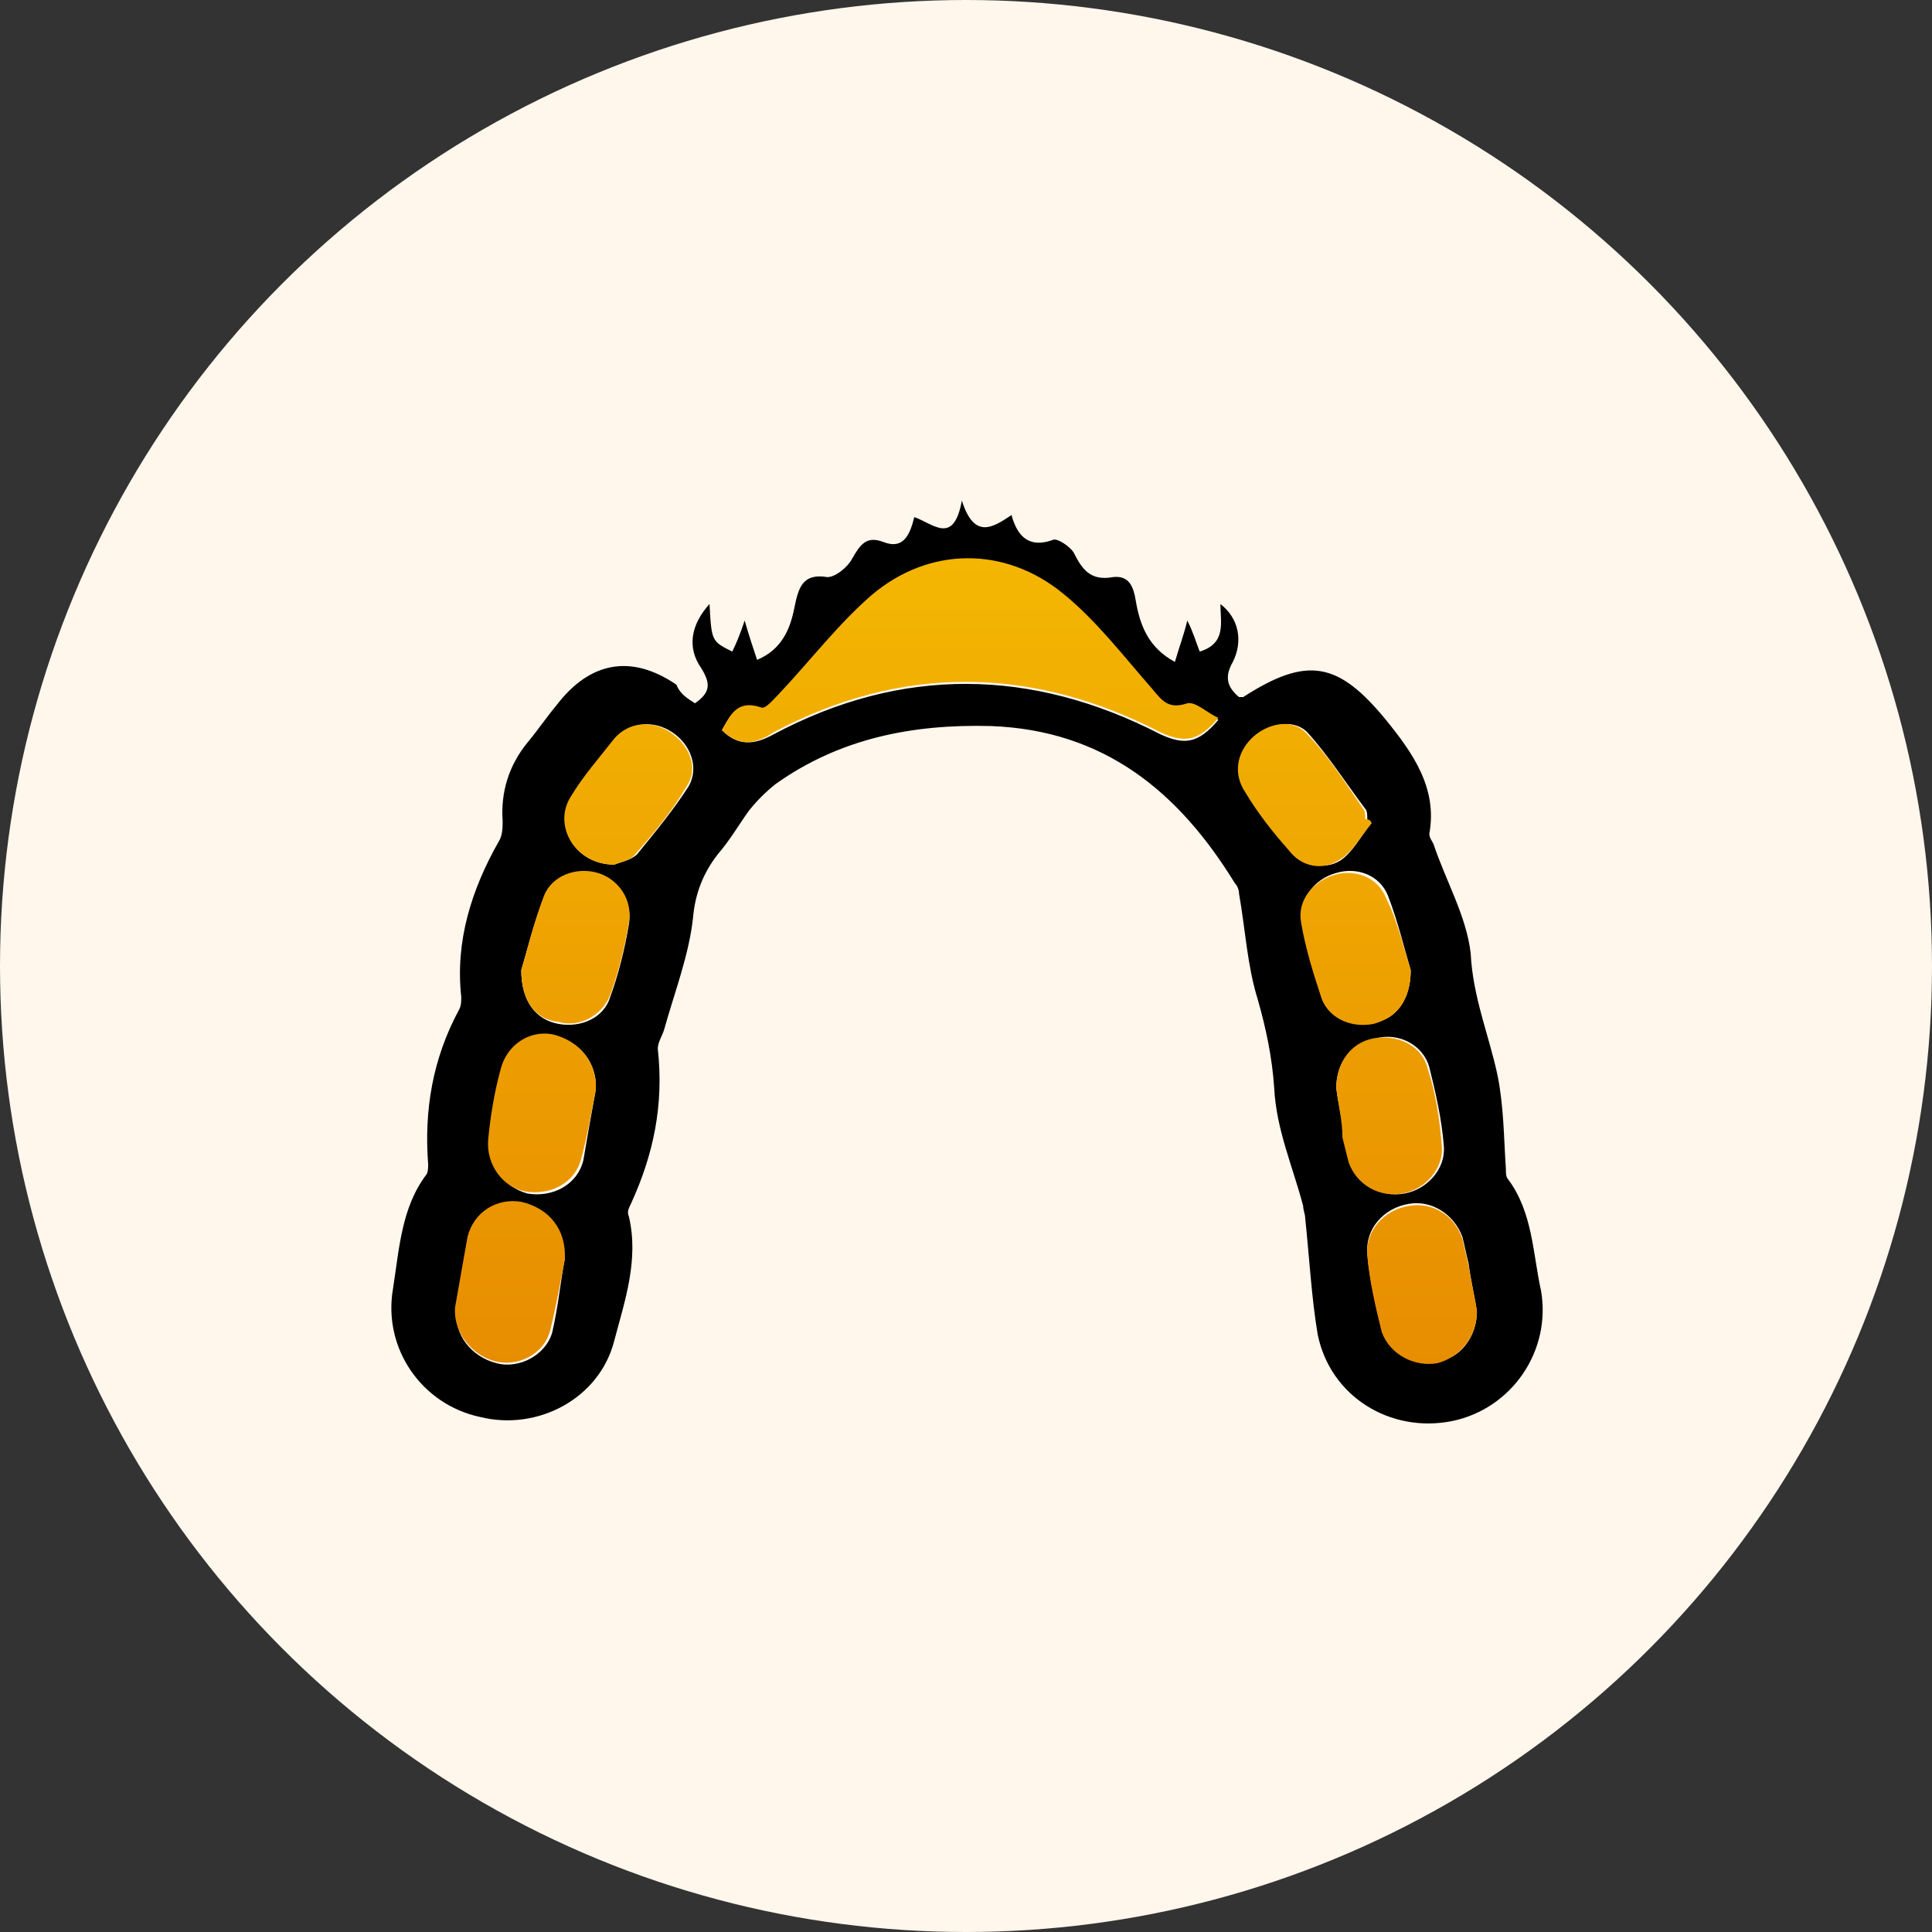 <?xml version="1.0" encoding="utf-8"?>
<!-- Generator: Adobe Illustrator 22.0.1, SVG Export Plug-In . SVG Version: 6.00 Build 0)  -->
<svg version="1.1" id="Layer_1" xmlns="http://www.w3.org/2000/svg" xmlns:xlink="http://www.w3.org/1999/xlink" x="0px" y="0px"
	 width="93.4px" height="93.4px" viewBox="0 0 93.4 93.4" style="enable-background:new 0 0 93.4 93.4;" xml:space="preserve">
<rect x="0" y="0" width="93.4" height="93.4" fill="#333333" stroke="none"/>
<style type="text/css">
	.st0{fill:#FFF6EC;}
	.st1{fill:#FFFFFF;}
	.st2{fill:url(#SVGID_1_);}
	.st3{fill:url(#SVGID_2_);}
	.st4{fill:url(#SVGID_3_);}
	.st5{fill:url(#SVGID_4_);}
	.st6{fill:url(#SVGID_5_);}
	.st7{fill:url(#SVGID_6_);}
	.st8{fill:url(#SVGID_7_);}
	.st9{fill:url(#SVGID_8_);}
	.st10{fill:url(#SVGID_9_);}
</style>
<circle class="st0" cx="46.7" cy="46.7" r="46.7"/>
<g>
	<path class="st1" d="M458.2,12.2l-6.5-6.5l27.2-27.2l6.5,6.5L458.2,12.2z M454.6,5.7l3.6,3.6L482.5-15l-3.6-3.6L454.6,5.7z"/>
	<path class="st1" d="M482.7-17.3l-1.5-1.5l2.5-2.5l1.1-1.3l0.8,0.8c1,0.9,2.3,1.4,3.6,1.3c1.3-0.1,2.4-0.7,3.2-1.6
		c0.8-0.9,1.2-2.2,1.2-3.4c-0.1-1.3-0.7-2.4-1.6-3.2c-0.9-0.8-2.2-1.2-3.4-1.2l-0.1-2.1c1.8-0.1,3.6,0.5,4.9,1.7
		c1.4,1.2,2.2,2.9,2.3,4.7c0.1,1.8-0.5,3.6-1.7,4.9c-1.2,1.4-2.9,2.2-4.7,2.3c-1.6,0.1-3.1-0.3-4.4-1.2L482.7-17.3z"/>
	<path class="st1" d="M448.1,22.2c-1.6,0-3.2-0.6-4.5-1.7c-1.4-1.2-2.2-2.9-2.3-4.7c-0.1-1.8,0.5-3.6,1.7-4.9
		c1.2-1.4,2.9-2.2,4.7-2.3c1.6-0.1,3.1,0.3,4.4,1.2l2.3-2.3l1.5,1.5l-2.5,2.5l-1.1,1.3l-0.8-0.8c-1-0.9-2.3-1.4-3.6-1.3
		c-1.3,0.1-2.4,0.7-3.2,1.6c-0.8,0.9-1.2,2.2-1.2,3.4c0.1,1.3,0.7,2.4,1.6,3.2c0.9,0.8,2.2,1.2,3.4,1.2l0.1,2.1
		C448.4,22.1,448.2,22.2,448.1,22.2z"/>
</g>
<path class="st1" d="M490,21.9l-3.9-6.5l-7.7-5l-0.1-0.1l-24.1-24.9l-6.2-7.5l-7.4-4.2l6.8-6.8l3.8,8.4l8.7,5l0.1,0.1l24.8,25.2
	l4.3,6.5l6.5,3.4L490,21.9z M479.8,8.8l7.9,5.1l2.6,4.4l1.9-2.2l-4.7-2.5l-4.4-6.8l-24.6-24.9L450-23l5.9,7.1L479.8,8.8z M444-26.8
	l5.3,3.1l-2.6-5.8L444-26.8z"/>
<g>
	<path d="M33.6,34c0.7-0.5,0.8-0.9,0.3-1.7c-0.7-1-0.5-2.1,0.4-3.1c0.1,1.8,0.1,1.8,1.1,2.3c0.2-0.4,0.4-0.9,0.6-1.5
		c0.2,0.7,0.4,1.3,0.6,1.9c1.2-0.5,1.6-1.5,1.8-2.5c0.2-1,0.4-1.7,1.6-1.5c0.4,0,1-0.5,1.2-0.9c0.4-0.7,0.7-1.1,1.5-0.8
		c1,0.4,1.3-0.4,1.5-1.2c0.9,0.3,1.9,1.4,2.3-0.8c0.6,1.9,1.5,1.3,2.4,0.7c0.3,1.1,0.9,1.6,2,1.2c0.2-0.1,0.8,0.3,1,0.6
		c0.4,0.8,0.8,1.4,1.9,1.2c0.8-0.1,1,0.5,1.1,1.1c0.2,1.2,0.6,2.3,1.9,3c0.2-0.7,0.4-1.2,0.6-2c0.3,0.6,0.4,1,0.6,1.5
		c1.3-0.4,1-1.4,1-2.3c0.9,0.7,1.1,1.8,0.6,2.8c-0.4,0.7-0.3,1.2,0.3,1.7c0.1,0,0.2,0,0.2,0c3.1-2,4.6-1.7,6.9,1.1
		c1.3,1.6,2.5,3.3,2.1,5.5c0,0.2,0.1,0.3,0.2,0.5c0.6,1.8,1.6,3.5,1.8,5.3c0.1,2.1,0.9,4,1.3,5.9c0.3,1.5,0.3,3,0.4,4.5
		c0,0.2,0,0.4,0.1,0.5c1.2,1.6,1.2,3.6,1.6,5.4c0.5,2.9-1.4,5.7-4.3,6.3c-3,0.6-5.9-1.2-6.5-4.2c-0.3-1.8-0.4-3.7-0.6-5.6
		c0-0.2-0.1-0.4-0.1-0.6c-0.5-1.9-1.3-3.7-1.4-5.7c-0.1-1.5-0.4-2.9-0.8-4.3c-0.5-1.6-0.6-3.4-0.9-5.1c0-0.2-0.1-0.4-0.2-0.5
		c-2.7-4.4-6.3-7.4-11.8-7.6c-3.8-0.1-7.3,0.6-10.4,2.8c-0.5,0.4-0.9,0.8-1.3,1.3c-0.5,0.7-0.9,1.4-1.5,2.1
		c-0.7,0.9-1.1,1.9-1.2,3.1c-0.2,1.8-0.9,3.6-1.4,5.4c-0.1,0.3-0.3,0.6-0.3,0.9c0.3,2.7-0.2,5.1-1.3,7.5c-0.1,0.2-0.2,0.4-0.1,0.6
		c0.5,2.1-0.2,4.1-0.7,6c-0.7,2.8-3.7,4.4-6.5,3.7c-2.8-0.6-4.7-3.3-4.2-6.2c0.3-1.9,0.4-3.9,1.6-5.5c0.1-0.1,0.1-0.4,0.1-0.5
		c-0.2-2.6,0.2-5.1,1.5-7.5c0.1-0.2,0.1-0.4,0.1-0.6c-0.3-2.7,0.5-5.2,1.8-7.5c0.2-0.3,0.2-0.7,0.2-1c-0.1-1.4,0.3-2.7,1.2-3.8
		c0.5-0.6,0.9-1.2,1.4-1.8c1.6-2.1,3.6-2.5,5.8-1C32.9,33.6,33.3,33.8,33.6,34z M34.9,35.3c0.8,0.8,1.6,0.7,2.5,0.2
		c6.2-3.3,12.5-3.2,18.7,0c1.1,0.5,1.8,0.5,2.8-0.7c-0.5-0.3-1.1-0.9-1.5-0.7c-0.9,0.3-1.2-0.2-1.7-0.7c-1.4-1.6-2.7-3.3-4.3-4.6
		c-2.8-2.3-6.5-2.3-9.3,0.1c-1.6,1.4-2.9,3.1-4.4,4.7c-0.3,0.3-0.7,0.7-0.9,0.7C35.6,33.9,35.3,34.6,34.9,35.3z M27.3,60.9
		c0-1.5-0.8-2.5-2-2.7c-1.2-0.2-2.3,0.5-2.6,1.7c-0.3,1.1-0.5,2.2-0.6,3.4c-0.2,1.2,0.7,2.3,1.9,2.6c1.1,0.3,2.4-0.4,2.7-1.5
		C27,63.1,27.1,61.9,27.3,60.9z M71.4,63.4c-0.1-0.7-0.3-1.5-0.4-2.3c-0.1-0.4-0.2-0.9-0.3-1.3c-0.4-1.1-1.5-1.8-2.6-1.6
		c-1.2,0.2-2.1,1.2-2,2.4c0.1,1.2,0.4,2.5,0.7,3.7c0.3,1.1,1.6,1.7,2.7,1.5C70.6,65.7,71.4,64.6,71.4,63.4z M28.8,52.7
		c0.1-1.3-0.8-2.4-2-2.6c-1.1-0.2-2.2,0.5-2.5,1.7c-0.3,1.1-0.5,2.2-0.6,3.4c-0.1,1.2,0.7,2.2,1.8,2.5c1.2,0.2,2.4-0.4,2.7-1.6
		C28.4,54.9,28.6,53.8,28.8,52.7z M64.6,52.6c0.1,0.8,0.3,1.6,0.4,2.4c0.1,0.4,0.1,0.8,0.3,1.2c0.4,1.1,1.5,1.7,2.6,1.5
		c1.1-0.2,2-1.2,1.9-2.3c-0.1-1.3-0.4-2.6-0.7-3.8c-0.3-1.1-1.5-1.7-2.6-1.4C65.3,50.4,64.6,51.4,64.6,52.6z M25.2,46.9
		c0,1.5,0.7,2.4,1.8,2.6c1.1,0.2,2.2-0.3,2.5-1.3c0.4-1.1,0.7-2.3,0.9-3.5c0.2-1.1-0.5-2.1-1.5-2.4c-1-0.3-2.2,0.1-2.6,1.1
		C25.8,44.6,25.5,45.9,25.2,46.9z M68.2,46.9c-0.3-1-0.6-2.3-1.1-3.6c-0.4-1-1.5-1.4-2.5-1.1c-1.1,0.3-1.8,1.3-1.6,2.3
		c0.2,1.3,0.6,2.5,1,3.7c0.4,1,1.5,1.4,2.5,1.2C67.4,49.3,68.2,48.4,68.2,46.9z M29.7,41.8c0.2-0.1,0.8-0.2,1.1-0.5
		c0.9-1.1,1.8-2.2,2.5-3.3c0.5-0.9,0.1-2-0.8-2.6c-0.9-0.6-2-0.5-2.7,0.3c-0.8,0.9-1.5,1.8-2.1,2.8C26.7,39.9,27.8,41.8,29.7,41.8z
		 M66.3,39.8c-0.1-0.1-0.2-0.1-0.2-0.2c0-0.2,0-0.4-0.1-0.5c-0.9-1.2-1.8-2.6-2.8-3.7c-0.7-0.7-1.9-0.4-2.6,0.3
		c-0.7,0.7-0.9,1.8-0.3,2.6c0.7,1,1.4,1.9,2.1,2.8c0.6,0.7,1.6,1,2.4,0.5C65.4,41.2,65.8,40.4,66.3,39.8z"/>
	<g>
		<linearGradient id="SVGID_1_" gradientUnits="userSpaceOnUse" x1="46.866" y1="66.921" x2="46.866" y2="23.316">
			<stop  offset="0" style="stop-color:#E78C01"/>
			<stop  offset="1" style="stop-color:#F5BA02"/>
		</linearGradient>
		<path class="st2" d="M34.9,35.3c0.4-0.7,0.7-1.5,1.9-1.1c0.2,0.1,0.6-0.4,0.9-0.7c1.5-1.6,2.8-3.3,4.4-4.7
			c2.8-2.4,6.5-2.4,9.3-0.1c1.6,1.3,2.9,3,4.3,4.6c0.5,0.6,0.8,1,1.7,0.7c0.4-0.1,1,0.5,1.5,0.7c-1,1.2-1.7,1.2-2.8,0.7
			c-6.2-3.2-12.5-3.3-18.7,0C36.5,36,35.7,36.1,34.9,35.3z"/>
		<linearGradient id="SVGID_2_" gradientUnits="userSpaceOnUse" x1="24.68" y1="66.921" x2="24.68" y2="23.316">
			<stop  offset="0" style="stop-color:#E78C01"/>
			<stop  offset="1" style="stop-color:#F5BA02"/>
		</linearGradient>
		<path class="st3" d="M27.3,60.9c-0.2,1-0.4,2.2-0.7,3.4c-0.3,1.2-1.6,1.8-2.7,1.5c-1.1-0.3-2-1.4-1.9-2.6c0.2-1.1,0.4-2.3,0.6-3.4
			c0.3-1.2,1.4-1.9,2.6-1.7C26.5,58.4,27.4,59.4,27.3,60.9z"/>
		<linearGradient id="SVGID_3_" gradientUnits="userSpaceOnUse" x1="68.725" y1="66.921" x2="68.725" y2="23.316">
			<stop  offset="0" style="stop-color:#E78C01"/>
			<stop  offset="1" style="stop-color:#F5BA02"/>
		</linearGradient>
		<path class="st4" d="M71.4,63.4c0,1.2-0.8,2.2-1.9,2.5c-1.1,0.2-2.3-0.4-2.7-1.5c-0.3-1.2-0.6-2.5-0.7-3.7c-0.1-1.2,0.8-2.2,2-2.4
			c1.1-0.2,2.2,0.4,2.6,1.6c0.1,0.4,0.2,0.9,0.3,1.3C71.1,61.9,71.3,62.7,71.4,63.4z"/>
		<linearGradient id="SVGID_4_" gradientUnits="userSpaceOnUse" x1="26.231" y1="66.921" x2="26.231" y2="23.316">
			<stop  offset="0" style="stop-color:#E78C01"/>
			<stop  offset="1" style="stop-color:#F5BA02"/>
		</linearGradient>
		<path class="st5" d="M28.8,52.7c-0.2,1-0.4,2.2-0.7,3.3c-0.3,1.2-1.5,1.8-2.7,1.6c-1.1-0.2-1.9-1.3-1.8-2.5
			c0.1-1.1,0.3-2.3,0.6-3.4c0.3-1.2,1.4-1.9,2.5-1.7C28,50.3,28.9,51.4,28.8,52.7z"/>
		<linearGradient id="SVGID_5_" gradientUnits="userSpaceOnUse" x1="67.166" y1="66.921" x2="67.166" y2="23.316">
			<stop  offset="0" style="stop-color:#E78C01"/>
			<stop  offset="1" style="stop-color:#F5BA02"/>
		</linearGradient>
		<path class="st6" d="M64.6,52.6c0-1.2,0.7-2.2,1.8-2.4c1.1-0.2,2.3,0.3,2.6,1.4c0.4,1.2,0.6,2.5,0.7,3.8c0.1,1.1-0.8,2.1-1.9,2.3
			c-1.1,0.2-2.2-0.4-2.6-1.5c-0.1-0.4-0.2-0.8-0.3-1.2C64.9,54.2,64.7,53.4,64.6,52.6z"/>
		<linearGradient id="SVGID_6_" gradientUnits="userSpaceOnUse" x1="27.844" y1="66.921" x2="27.844" y2="23.316">
			<stop  offset="0" style="stop-color:#E78C01"/>
			<stop  offset="1" style="stop-color:#F5BA02"/>
		</linearGradient>
		<path class="st7" d="M25.2,46.9c0.3-1,0.6-2.3,1.1-3.6c0.4-1,1.6-1.4,2.6-1.1c1,0.3,1.7,1.3,1.5,2.4c-0.2,1.2-0.5,2.4-0.9,3.5
			c-0.4,1-1.5,1.6-2.5,1.3C25.9,49.3,25.2,48.4,25.2,46.9z"/>
		<linearGradient id="SVGID_7_" gradientUnits="userSpaceOnUse" x1="65.562" y1="66.921" x2="65.562" y2="23.316">
			<stop  offset="0" style="stop-color:#E78C01"/>
			<stop  offset="1" style="stop-color:#F5BA02"/>
		</linearGradient>
		<path class="st8" d="M68.2,46.9c0,1.5-0.7,2.3-1.8,2.6c-1,0.2-2.1-0.2-2.5-1.2c-0.4-1.2-0.8-2.5-1-3.7c-0.2-1.1,0.6-2,1.6-2.3
			c1-0.3,2.1,0.1,2.5,1.1C67.6,44.6,67.9,46,68.2,46.9z"/>
		<linearGradient id="SVGID_8_" gradientUnits="userSpaceOnUse" x1="30.423" y1="66.921" x2="30.423" y2="23.316">
			<stop  offset="0" style="stop-color:#E78C01"/>
			<stop  offset="1" style="stop-color:#F5BA02"/>
		</linearGradient>
		<path class="st9" d="M29.7,41.8c-1.9,0-3-1.9-2.1-3.3c0.6-1,1.4-1.9,2.1-2.8c0.7-0.8,1.8-0.9,2.7-0.3c0.9,0.6,1.4,1.7,0.8,2.6
			c-0.7,1.2-1.6,2.3-2.5,3.3C30.5,41.6,29.9,41.7,29.7,41.8z"/>
		<linearGradient id="SVGID_9_" gradientUnits="userSpaceOnUse" x1="63.114" y1="66.921" x2="63.114" y2="23.316">
			<stop  offset="0" style="stop-color:#E78C01"/>
			<stop  offset="1" style="stop-color:#F5BA02"/>
		</linearGradient>
		<path class="st10" d="M66.3,39.8c-0.5,0.6-0.9,1.4-1.6,1.8c-0.8,0.5-1.8,0.3-2.4-0.5c-0.8-0.9-1.5-1.8-2.1-2.8
			c-0.6-0.9-0.4-1.9,0.3-2.6c0.7-0.7,1.9-1,2.6-0.3c1.1,1.1,1.9,2.4,2.8,3.7c0.1,0.1,0.1,0.4,0.1,0.5C66.2,39.6,66.3,39.7,66.3,39.8
			z"/>
	</g>
</g>
</svg>
